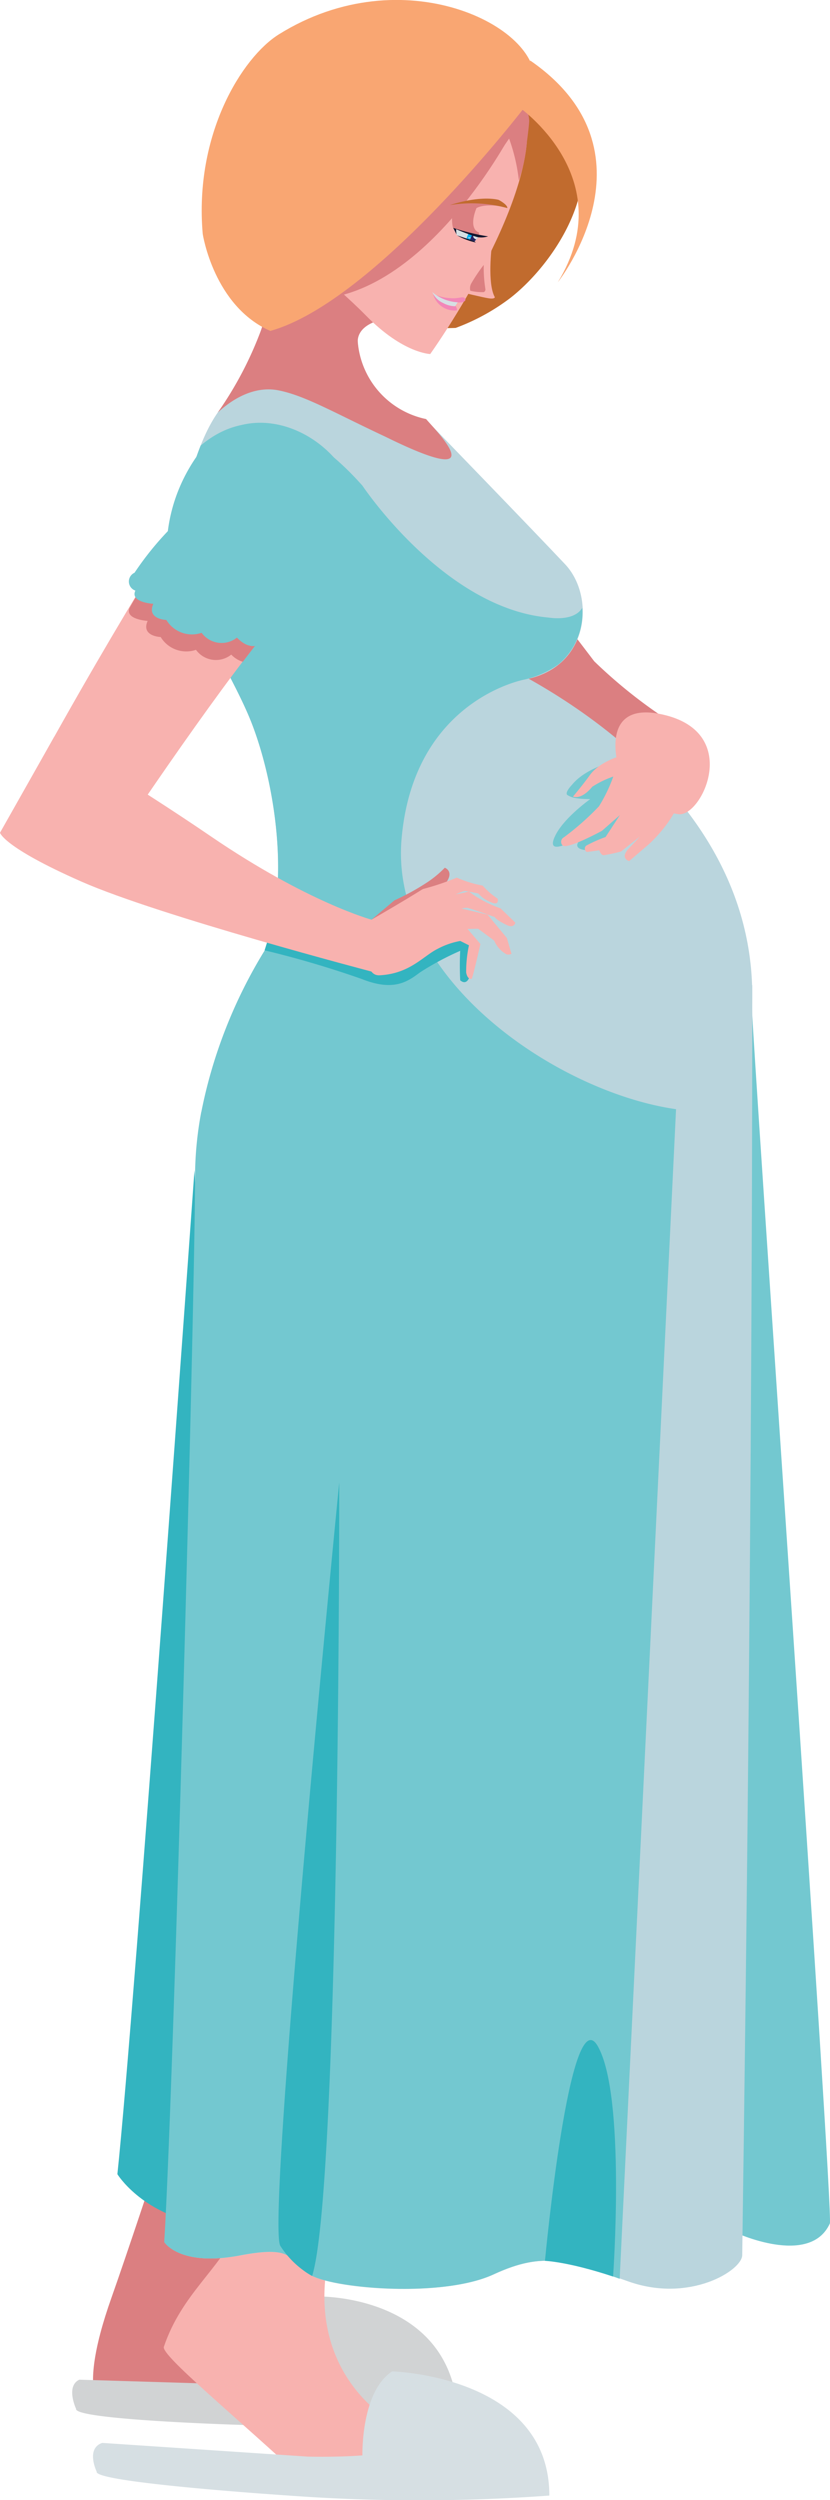 <?xml version="1.0" encoding="UTF-8"?> <svg xmlns="http://www.w3.org/2000/svg" viewBox="0 0 115.75 348.43"> <defs> <style>.cls-1{fill:#c16b2e;}.cls-2{fill:#db7f81;}.cls-3{fill:#d1d3d4;}.cls-4{fill:#f8b2af;}.cls-5{fill:#bad5dd;}.cls-6{fill:#73c8d0;}.cls-7{fill:#33b4c0;}.cls-8{fill:#d6dfe3;}.cls-9{fill:#00aeef;}.cls-10{fill:#262262;}.cls-11{fill:#12152d;}.cls-12{fill:#f287b7;}.cls-13{fill:#f9a672;}</style> </defs> <title>8blondie</title> <g id="Слой_2" data-name="Слой 2"> <g id="Capa_1" data-name="Capa 1"> <path class="cls-1" d="M71.19,41.51a29.46,29.46,0,0,1-7.64,4.19,39.17,39.17,0,0,1-10-.88c-1.27-.28-2.54-.61-3.8-1l1.58-5,7.32-23.41L77.1,13.11a34.13,34.13,0,0,1,4,8.62C82.24,28.9,76.49,37.36,71.19,41.51Z"></path> <path class="cls-2" d="M34.71,51.69c.45-3,6.25-14.35,2.19-27.74s27.67,3,19.34,12.82A14.39,14.39,0,0,0,52,44.38c-.58-.14,1.51.09,1,.23-2,.53-3.37,1.69-3.08,3.5.2,1.23-1.46,2.81-.92,3.9a14,14,0,0,1-8.57,2S34.3,54.33,34.71,51.69Z"></path> <path class="cls-2" d="M40.72,325.47s-13.66-1.65-6.16-22.11L22,301.14s-4.33,13.08-6.43,19c-2.64,7.42-3,11.81-2.26,14s44.52,2.15,44.52,2.15S58.62,332.22,40.72,325.47Z"></path> <path class="cls-3" d="M44.51,320.05s18.46-.3,19.34,16.39a178.09,178.09,0,0,1-30.54,1.49s-23.05-.7-22.7-2.23c0,0-1.48-3.14.45-4.06l24.16.73a61.31,61.31,0,0,0,6.42-.49S41,323.08,44.51,320.05Z"></path> <path class="cls-2" d="M94.69,101.35a69.31,69.31,0,0,1-11.82-9.19l-15.25-20L57.29,93l23.1,19.2Z"></path> <path class="cls-2" d="M24.82,303a23.81,23.81,0,0,1-3.09-1.28c2.73-14.16,7.28-31,8.8-36.91,2.52-9.75,20.83-28.4,32.88-34.34,0,0,18.53-2.78,10.08,20.47,0,0-28.15,35.91-39,52.77C31.2,303.79,28.21,304.19,24.82,303Z"></path> <path class="cls-2" d="M38.71,168.44s8.93,74.31,17.74,110.46c0,0,6.06,2.44,17.11-2.2,0,0,3.61-59.94,5.22-75.75S83,167,73.64,151.39C61,130.1,38.71,168.44,38.71,168.44Z"></path> <path class="cls-4" d="M60,49.34s-3.77-.08-8.92-5.32S41.45,36.43,42,31.23s1.6-17,4.58-22,19-4.75,25.24,3.26S65.65,41.29,60,49.34Z"></path> <path class="cls-4" d="M36.85,15.65C34.53,25.22,40.69,34.79,50.61,37s19.83-3.71,22.15-13.28S68.92,4.61,59,2.37,39.17,6.08,36.85,15.65Z"></path> <path class="cls-2" d="M71.12,18.89S58.2,43.44,41.51,41.61l4.42-10.06Z"></path> <path class="cls-2" d="M72.36,25.15A25.59,25.59,0,0,0,71,19.31l-7,10.2s-11.39,6.2-17.73-.23l-.35-2.92s.09-4.21.23-4.37,8.13-5.59,11.07-6.21a89,89,0,0,1,10.36-1.63c1.55,0,4.4-.62,5.13,0a4.26,4.26,0,0,1,1.09,2.67c0,.58-.31,2.89-.31,2.89A23,23,0,0,1,72.36,25.15Z"></path> <path class="cls-2" d="M69.87,28.75s-2.28-.4-3.42.25c0,0-1.25,2.81.37,3.42l-.08.52a30.08,30.08,0,0,1-3.54-1.19c-.18-.22-.36-2.7.33-3.44C63.76,28.07,69,27.66,69.87,28.75Z"></path> <path class="cls-4" d="M68.59,34.26s-.67,5.23.42,7.16c0,0,0,.28-.82.16s-3.85-.86-3.85-.86Z"></path> <path class="cls-5" d="M26.05,67.77c1.19-3.75,2.27-7.33,4.31-10.27a19.07,19.07,0,0,1,2.23-2.68c2.39-1.2,1.78-1.25,3.27-3.24a27.19,27.19,0,0,0,3.32-5l8.65,2.09a12,12,0,0,0,11.67,10c10.7,16.84,8.7,37.72,8.7,37.72S71.1,102,70.81,111s-1.88,23.91-1.88,23.91c-16.08,7.83-33.18,0-33.18,0,4.93-8.39,3.19-23.77-.43-33.55S22,80.5,26.05,67.77Z"></path> <path class="cls-5" d="M59.27,58.34S74.45,74,78.83,78.66c5.08,5.41,2.87,18.87-12.65,15.85C66.18,94.51,56.11,92.87,59.27,58.34Z"></path> <path class="cls-4" d="M36.72,171.52s26.91,91.83,33.8,108c0,0,15.51,11,24.37,3.15,0,0-2.34-78.61-6.22-94.05s-10-33-24.18-44.77C45.26,127.8,36.72,171.52,36.72,171.52Z"></path> <path class="cls-4" d="M58.36,136.79s-20.74-5.68-22.61-1.91c-4.34,8.79-14.67,30.1-1.11,42.69s36.58-3.19,34-26.18S58.36,136.79,58.36,136.79Z"></path> <path class="cls-5" d="M66.44,91s36,14.26,38.35,44.58c2.92,37.42-50.19,44.55-62.57,12.81C42.22,148.38,43.69,106.64,66.44,91Z"></path> <path class="cls-6" d="M85.59,106.13s-3.88.87-5.82,3.24c0,0-1.13,1.16-.61,1.45s.94.51,3.15.55c0,0-3.58,2.53-4.83,5s1,1.42,1.29,1.38l1.87-.35s-.79,1,1.37,1.1a11.54,11.54,0,0,0,4.53-.63c.65-.33,4.36-2.92,4.45-4s.13-4.83-1.17-5.66A39.9,39.9,0,0,0,85.59,106.13Z"></path> <path class="cls-4" d="M55.23,337.88s-19.65-9.8-3.83-37.32l-12.19-9.48s-2.87,12.65-6,19.47c-2.59,5.74-7.88,9.17-10.36,16.51-.4,1.2,9.94,9.61,20.16,19.13,3.22,3,28.83.87,28.83.87S78.92,348.7,55.23,337.88Z"></path> <path class="cls-4" d="M35.68,304.05c4.09-13.82,9-32.23,14.33-44.33C56,246,65.6,246,76.38,233.84c0,0,19.28-2.09,10.82,21.16,0,0-24.8,28.63-38.56,50.95A30.81,30.81,0,0,1,35.68,304.05Z"></path> <path class="cls-7" d="M27.12,163.09S18.76,280.48,16.37,303c0,0,3.27,5.35,11.46,6.89S27.12,163.09,27.12,163.09Z"></path> <path class="cls-6" d="M102.43,311.08s10.5,4.94,13.3-1.21c.56-1.23-10.92-166.53-10.87-169.55S94.35,299.37,102.43,311.08Z"></path> <path class="cls-5" d="M104.91,137.3S51.55,124.74,37,132.36c0,0-9.76,14.72-9.76,31.66s-3,128.06-4.31,148.45c0,0,2.1,3.46,10.57,1.86s6.46,1,10.07,2.86,18.28,3,25.29-.22,10.3-2,18.83,1,15.82-1.58,15.82-3.69S104.91,225.38,104.91,137.3Z"></path> <path class="cls-6" d="M28.07,155a68.27,68.27,0,0,1,8.83-22.52c3.44-8.68,1.72-22.21-1.58-31.12C31.7,91.54,22,80.5,26.05,67.77c.62-2,1.22-3.87,1.93-5.67,4.46-3.76,12.13-6.14,22.57,5.59,0,0,11.4,17.13,26,18.38,0,0,3.49.61,4.65-1.36a9.39,9.39,0,0,1-3.32,7.88,13.19,13.19,0,0,1-4.67,2.1S57.67,97.44,56,116.94s21.78,35.29,38.28,37.64l-7.86,163c-7.62-2.69-10.93-3.7-17.59-.62-7,3.25-21.67,2-25.29.22s-1.6-4.47-10.07-2.86-10.57-1.86-10.57-1.86C24.2,292.08,27.2,181,27.2,164a49.34,49.34,0,0,1,.87-9.05"></path> <path class="cls-7" d="M65.55,135.92s-.35,1.56-1.37.7a39.49,39.49,0,0,1,0-4.11,39.79,39.79,0,0,0-5.6,3c-1.71,1.28-3.65,2.71-8.12.93a139.61,139.61,0,0,0-13.56-4l1-3.21s23,.62,23.29.48a27.19,27.19,0,0,1,3.7.21l1.73,1.64Z"></path> <path class="cls-7" d="M47.31,206.6s.09,98.33-3.78,110.59A12.65,12.65,0,0,1,39.1,313C37.07,309.88,47.31,206.6,47.31,206.6Z"></path> <path class="cls-7" d="M85.5,317.27s1.8-25.19-2.13-32.1S76,315.08,76,315.08,79.19,315.18,85.5,317.27Z"></path> <path class="cls-2" d="M36.47,45.83c1.16-3.25,9.44-.95,13.39,1.24A12,12,0,0,0,59.42,58.4l.07.08c1.64,1.88,9.47,9.88-5.75,2.38-7.08-3.31-11.16-5.72-14.91-6.46-2.51-.5-5.48.35-8.47,3.1A50.75,50.75,0,0,0,36.47,45.83Z"></path> <path class="cls-4" d="M86.26,106.93s-2.75-9,5.57-7.47c12,2.22,6,14.6,2.73,14C91.53,112.87,93.24,114.46,86.26,106.93Z"></path> <path class="cls-4" d="M93,105.7a9.13,9.13,0,0,0-2.38-1c-.73,0-1.57.1-2.56.22,0,0-4.12.78-5.79,3.09-1.12,1.55-2.36,3-2.36,3s1.08.57,2.69-1.37a13.67,13.67,0,0,1,2.93-1.42,21.56,21.56,0,0,1-2,4.15,37.58,37.58,0,0,1-4.89,4.32.71.71,0,0,0-.21,1.1c.5.73,5.51-2,5.51-2l2.51-2.2-2,3.06a19.57,19.57,0,0,0-2.68,1.19.53.53,0,0,0,.06.89c.13,0,1.75-.23,1.75-.23s.21.7.62.69a23,23,0,0,0,2.42-.53l1-.8,1.65-1.29-1.72,1.83s-.59.67-.39,1.11a.78.78,0,0,0,.6.48l2.72-2.33s5-4.4,4.8-8.87C94.73,106.81,94.37,106.51,93,105.7Z"></path> <path class="cls-8" d="M54.69,330.48s21.92.61,21.92,17.31a249.26,249.26,0,0,1-36.33,0S13,346,13.48,344.45c0,0-1.56-3.21.78-4l28.63,1.91s4,.11,7.65-.17C50.54,342.16,50.32,333.33,54.69,330.48Z"></path> <path class="cls-8" d="M66.19,33.61l-2.46-.81-.53-1A27.69,27.69,0,0,0,66.74,33Z"></path> <path class="cls-9" d="M65.33,32.58a2.8,2.8,0,0,0-.26.66l1.12.37.55-.6Z"></path> <path class="cls-10" d="M65.87,32.68s-.21.42-.32.72l.64.21.63-.67Z"></path> <path class="cls-8" d="M66,32.89s-.09.27.4.49a1.1,1.1,0,0,0,.27-.29C66.87,32.85,66,32.89,66,32.89Z"></path> <path class="cls-1" d="M70.75,29a18.94,18.94,0,0,0-8-.42s3.95-1.36,6.74-.74C69.48,27.81,70.82,28.52,70.75,29Z"></path> <path class="cls-11" d="M68.07,32.94a3,3,0,0,1-1.55.09,27.78,27.78,0,0,1-3.32-1.28A28.5,28.5,0,0,0,68.07,32.94Z"></path> <path class="cls-8" d="M65.64,33.12a.48.48,0,0,0-.36,0c-.16.06.17.1.3.09S65.64,33.12,65.64,33.12Z"></path> <path class="cls-11" d="M66.36,33.8l-.24-.21-2.39-.79A9.53,9.53,0,0,0,66.36,33.8Z"></path> <path class="cls-11" d="M63.67,32.68a4,4,0,0,1-.05-.75l-.42-.18Z"></path> <path class="cls-4" d="M44.56,25.68s-1.1-3.06-3.67-2.42S38.58,28,39.58,29.85s2.26,3,2.91,2.37S45,28.16,44.56,25.68Z"></path> <path class="cls-2" d="M43.7,26.23s-.6-2.47-2.92-1.82-1,4.63.18,5.1c0,0-.32-1.54.85-1.54A1.73,1.73,0,0,0,43.7,26.23Z"></path> <path class="cls-12" d="M63.47,42.53s.37.54.23.73A3.08,3.08,0,0,1,60.41,41,5,5,0,0,0,63.47,42.53Z"></path> <path class="cls-12" d="M64.41,42.14s.72-.16.43-.55-.82.1-2.19-.05a5.63,5.63,0,0,1-1.92-.46A5.59,5.59,0,0,0,64.41,42.14Z"></path> <path class="cls-8" d="M63.84,42.13s-.19.27-.36.55a3.61,3.61,0,0,1-1.7-.46,2.92,2.92,0,0,1-1.49-1.51A6,6,0,0,0,63.84,42.13Z"></path> <path class="cls-2" d="M65.59,40.52a1.39,1.39,0,0,1,.12-1,23.38,23.38,0,0,1,1.75-2.6,18.65,18.65,0,0,0,.24,3.41.44.44,0,0,1-.22.38A6.87,6.87,0,0,1,65.59,40.52Z"></path> <path class="cls-13" d="M37.7,46.12c-7.86-3.44-9.42-13.42-9.43-13.54C27.07,18.7,33.77,8,38.87,4.8c17.41-10.86,36.63-1,35.64,6.81,0,0,.81,1.4-1.26,3.22C73.25,14.83,52.42,42,37.7,46.12Z"></path> <path class="cls-13" d="M72.23,14.82s14.5,9.91,5.56,24.52c0,0,14.48-18.26-3.84-30.9C74,8.44,71.4,13.16,72.23,14.82Z"></path> <path class="cls-4" d="M26.41,71.13s-10.6,16-25.55,43.75c0,0,9.4,4.73,14.56,3.53,0,0,14.2-21.43,22.73-31.65,6.08-7.26-11.74-15.63-11.74-15.63"></path> <path class="cls-2" d="M23.15,76.24c2.68.31,12.48,7.7,15.42,10a5.45,5.45,0,0,1-.42.56c-1.32,1.58-2.77,3.43-4.29,5.43a3.76,3.76,0,0,1-1.61-1,3.43,3.43,0,0,1-4.92-.67,4.17,4.17,0,0,1-4.92-1.78s-2.77-.09-1.82-2.25c0,0-3.28-.19-2.5-1.85a.06.06,0,0,1,0,0C20.09,81.17,21.81,78.38,23.15,76.24Z"></path> <path class="cls-4" d="M7.56,102.68s10.92,6.42,21.91,13.92c13.44,9.16,22.34,11.57,22.34,11.57s4.95,6.26.3,7.31c0,0-29.84-7.81-40.76-12.62S0,116.05,0,116.05Z"></path> <path class="cls-2" d="M51.81,128.17,55,125.48a33.23,33.23,0,0,0,4.63-2.55,14.63,14.63,0,0,0,2.4-2s2,.71-1,3.33c-1.27,1.11-4.56,3.81-4.67,3.94S51.81,128.17,51.81,128.17Z"></path> <path class="cls-4" d="M63.4,130.74l2,1a17.61,17.61,0,0,0-.39,3.79c.17.94.64.93.77.87S67,131.56,67,131.56l-1.93-2.25-2.31-.07Z"></path> <path class="cls-4" d="M63.07,129.57c0-.07,3.61-.14,3.61-.14l2.24,1.66A3.92,3.92,0,0,0,70.64,133a.89.89,0,0,0,.69-.08l-.64-2.19L68,127.47l-6-1.4Z"></path> <path class="cls-4" d="M58.93,123.91a35.6,35.6,0,0,0,4.77-1.6,16.44,16.44,0,0,0,3.61,1.11,10.57,10.57,0,0,0,2.09,1.82s.3,1.1-1,.46a4.26,4.26,0,0,1-1.69-1.18s-1.29-.27-1.81-.35-4.43,2-4.43,2Z"></path> <path class="cls-4" d="M59.81,125a25,25,0,0,0,5.57-.75,16.6,16.6,0,0,0,4.42,2.34s1.36,1.3,2.07,2c0,0-.16.82-1.19.33-1.61-.78-1.67-1.11-1.67-1.11s-3.18-1.14-3.8-1.29S61,127.68,61,127.68Z"></path> <path class="cls-4" d="M51.81,128.17s4.68-2.7,7.09-4.23c0,0,6.13,2.07,5.38,7.18A10.74,10.74,0,0,0,61,132.25c-2,1-3.85,3.45-8.06,3.67C49.89,136.07,51.81,128.17,51.81,128.17Z"></path> <path class="cls-6" d="M45.44,80.44s6.24-11.17,1-16.82-14.34-7-19.28.38c-6.56,9.87-3.26,20.09-1.81,22S39.36,89.36,45.44,80.44Z"></path> <path class="cls-6" d="M40.2,84.61s-.17,4.75-2.84,4.25c0,0-1.73,2.66-4.32,0a3.44,3.44,0,0,1-4.92-.67,4.17,4.17,0,0,1-4.92-1.79s-2.77-.08-1.82-2.25c0,0-3.28-.18-2.5-1.84a1.34,1.34,0,0,1-.12-2.49,42.71,42.71,0,0,1,4.6-5.75C24.89,72.63,40.2,84.61,40.2,84.61Z"></path> </g> </g> </svg> 